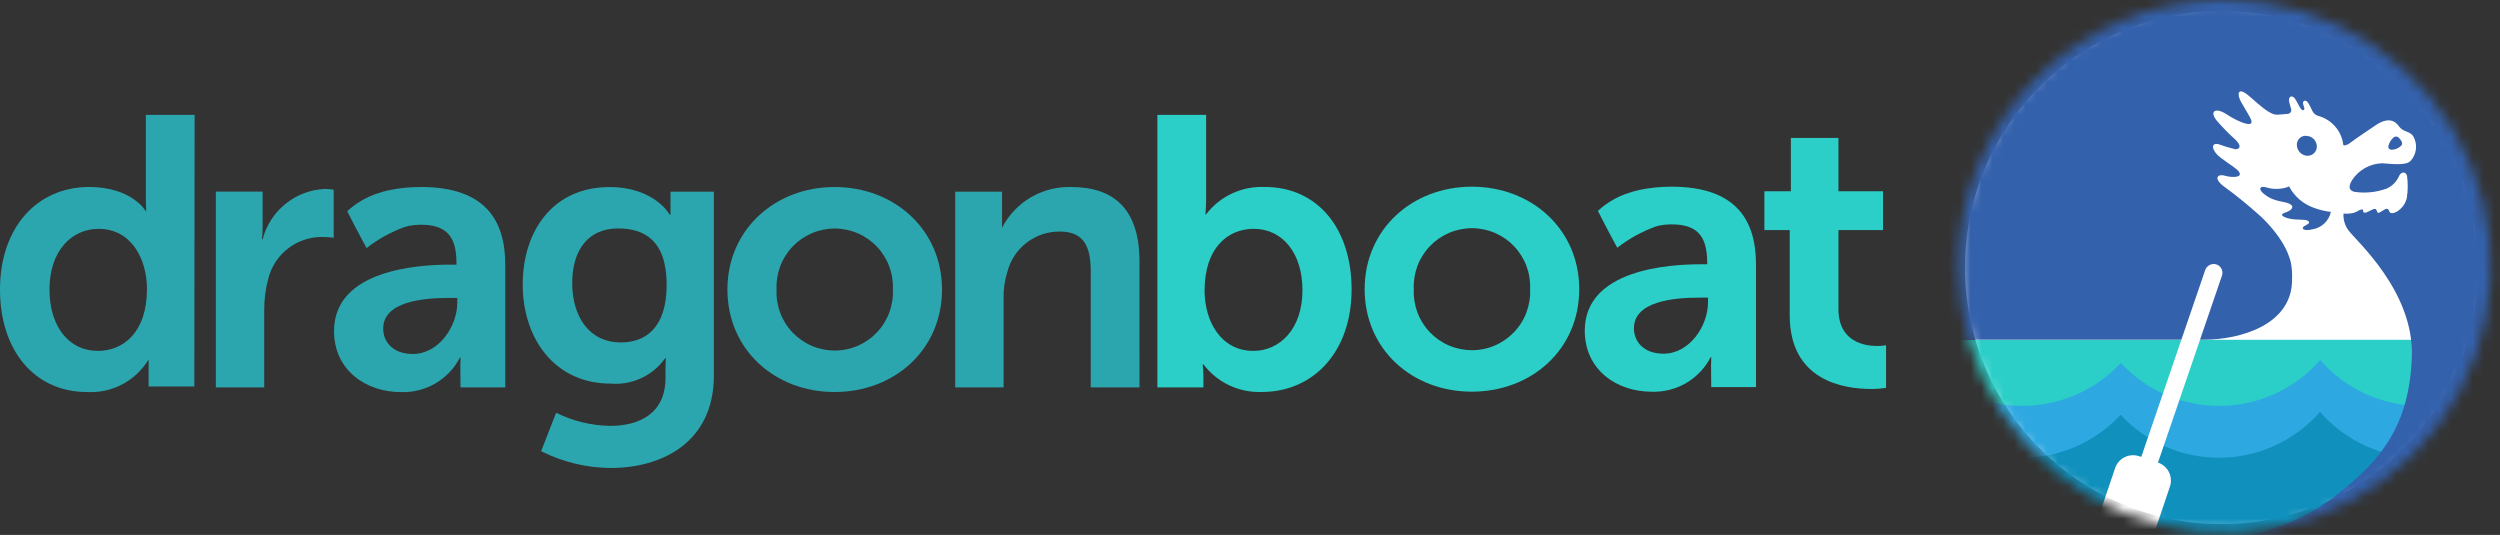 <svg xmlns="http://www.w3.org/2000/svg" width="229" height="49" viewBox="0 0 229 49" fill="none"><rect x="0" y="0" width="229" height="49" fill="#333333" stroke="none"/><circle cx="203.5" cy="24.502" r="23.5" fill="white"></circle><mask id="mask0_447_929" style="mask-type:luminance" maskUnits="userSpaceOnUse" x="179" y="0" width="50" height="49"><path d="M179.404 24.384C179.405 29.206 180.835 33.92 183.514 37.929C186.194 41.939 190.002 45.063 194.457 46.909C198.912 48.754 203.815 49.236 208.544 48.295C213.274 47.354 217.618 45.032 221.028 41.622C224.437 38.212 226.759 33.867 227.7 29.138C228.641 24.408 228.158 19.506 226.312 15.051C224.467 10.596 221.342 6.788 217.332 4.109C213.322 1.43 208.609 1.62233e-08 203.786 0C197.32 0 191.118 2.569 186.546 7.142C181.973 11.714 179.405 17.916 179.404 24.382" fill="white"></path></mask><g mask="url(#mask0_447_929)"><path d="M230.43 31.123H176.015V55.635H230.43V31.123Z" fill="#2BCFC8"></path><path d="M221.778 37.182C220.026 37.183 218.294 36.809 216.699 36.084C215.103 35.36 213.681 34.302 212.529 32.982C211.395 34.278 210.002 35.322 208.439 36.045C206.876 36.768 205.178 37.154 203.456 37.179C201.734 37.204 200.026 36.867 198.443 36.189C196.859 35.512 195.436 34.509 194.265 33.246C193.097 34.506 191.677 35.508 190.097 36.185C188.517 36.862 186.813 37.201 185.094 37.179C183.376 37.157 181.681 36.775 180.119 36.057C178.557 35.339 177.163 34.302 176.027 33.012V50.569H230.527V33.524C229.385 34.684 228.023 35.605 226.52 36.233C225.018 36.862 223.406 37.184 221.777 37.182" fill="#2EA8E1"></path><path d="M221.763 41.934C220.011 41.935 218.278 41.561 216.683 40.837C215.088 40.112 213.666 39.054 212.514 37.734C211.38 39.03 209.986 40.074 208.423 40.797C206.86 41.52 205.162 41.906 203.44 41.931C201.718 41.956 200.01 41.619 198.427 40.941C196.844 40.264 195.421 39.261 194.25 37.998C193.081 39.258 191.661 40.26 190.081 40.937C188.502 41.615 186.797 41.953 185.079 41.931C183.36 41.909 181.665 41.527 180.103 40.809C178.542 40.091 177.148 39.054 176.012 37.764V55.32H230.512V38.276C229.369 39.436 228.007 40.357 226.505 40.985C225.002 41.613 223.39 41.936 221.762 41.934" fill="#1090BD"></path><path d="M204.706 -1.448C200.636 -1.639 196.578 -0.868 192.862 0.803C189.145 2.475 185.876 4.999 183.318 8.172C180.761 11.344 178.988 15.075 178.143 19.061C177.298 23.048 177.406 27.177 178.456 31.114H201.899C205.182 31.114 209.951 29.768 209.951 25.632C209.98 25.086 209.941 24.538 209.834 24.001C209.692 23.462 209.48 22.943 209.203 22.459C208.919 21.961 208.592 21.489 208.224 21.048C207.867 20.608 207.479 20.193 207.063 19.807C205.965 18.812 204.814 17.878 203.614 17.007C202.686 16.238 203.234 15.913 203.814 16.097C204.541 16.326 205.973 16.272 204.604 15.297C204.049 14.904 203.909 14.812 203.424 14.454C202.59 13.841 202.449 13.025 203.224 13.21C203.726 13.395 204.238 13.549 204.757 13.671C205.174 13.671 205.371 13.366 204.732 12.763C204.156 12.246 203.613 11.694 203.105 11.109C202.36 10.254 202.84 9.79 203.873 10.416C204.32 10.717 204.795 10.974 205.292 11.182C205.93 11.434 206.538 11.539 206.08 10.71C205.753 10.117 205.54 9.792 205.287 9.349C204.908 8.683 204.905 7.828 206.044 8.819C207.212 9.834 207.962 10.532 208.624 10.508L209.571 10.428C209.624 10.423 209.674 10.407 209.719 10.379C209.764 10.352 209.802 10.314 209.83 10.27C209.858 10.225 209.876 10.175 209.881 10.123C209.887 10.07 209.88 10.017 209.861 9.968C209.815 9.795 209.794 9.728 209.714 9.447C209.531 8.807 209.981 8.598 210.302 9.162C210.473 9.462 210.51 9.551 210.662 9.818C210.928 10.287 211.129 10.061 211.074 9.879C211.024 9.716 211.02 9.707 210.982 9.59C210.882 9.284 211.087 9.138 211.288 9.269C211.397 9.34 211.514 9.525 211.811 10.158C211.864 10.27 211.939 10.369 212.033 10.448C212.128 10.528 212.238 10.586 212.356 10.619C212.9 10.766 213.395 11.058 213.787 11.463C214.179 11.867 214.455 12.371 214.584 12.919C214.655 13.188 214.574 13.376 214.843 13.306C214.992 13.27 215.131 13.201 215.251 13.106C215.56 12.855 217.17 11.768 217.584 11.489C217.943 11.248 219.008 10.548 219.723 11.543C220.181 12.181 220.751 11.943 221.092 12.55C221.275 12.899 221.346 13.295 221.296 13.685C221.247 14.075 221.078 14.44 220.814 14.732C220.404 15.18 219.19 15.025 218.214 14.956C217.667 14.97 217.132 15.115 216.653 15.38C216.174 15.645 215.767 16.022 215.464 16.478C214.975 17.259 215.326 17.478 215.659 17.571C216.651 17.719 217.664 17.618 218.607 17.278C219.106 17.06 219.507 16.666 219.733 16.171C219.897 15.741 220.35 15.649 220.484 16.101C220.575 16.776 220.569 17.459 220.465 18.132C220.405 18.393 220.292 18.638 220.133 18.854C219.975 19.069 219.775 19.251 219.544 19.387C219.369 19.504 218.978 19.621 218.88 19.406C218.782 19.191 218.745 19.106 218.588 19.126C218.431 19.146 218.074 19.455 217.878 19.493C217.682 19.531 217.778 19.135 217.528 19.135C217.278 19.135 216.81 19.535 216.576 19.476C216.342 19.417 216.584 19.208 216.369 19.188C216.154 19.168 215.93 19.405 215.606 19.496C215.298 19.567 214.981 19.59 214.666 19.563C214.632 20.1 214.784 20.632 215.097 21.069C215.697 21.959 221.18 26.652 220.925 32.769C220.67 38.886 218.245 42.092 213.896 45.447C211.078 47.621 205.856 50.287 197.12 49.536C200.632 50.43 204.292 50.577 207.864 49.968C211.436 49.359 214.84 48.008 217.857 46.001C220.874 43.994 223.437 41.377 225.379 38.318C227.322 35.259 228.601 31.827 229.134 28.243C229.667 24.659 229.443 21.003 228.475 17.511C227.507 14.02 225.818 10.77 223.516 7.971C221.213 5.173 218.35 2.889 215.11 1.267C211.87 -0.356 208.326 -1.281 204.706 -1.448Z" fill="#3461AC"></path><path d="M209.337 19.467C208.518 19.73 209.583 20.052 210.12 20.089C210.612 20.124 210.712 20.124 210.937 20.129C211.254 20.135 211.481 20.219 211.509 20.352C211.527 20.439 211.45 20.509 211.252 20.608C210.577 20.946 211.068 21.202 211.84 21C212.245 20.933 212.62 20.745 212.917 20.462C213.215 20.179 213.42 19.813 213.508 19.412C212.965 19.348 212.432 19.218 211.921 19.024C210.955 18.677 210.155 17.98 209.678 17.071C209.609 17.106 209.537 17.137 209.464 17.162C208.863 17.346 208.221 17.351 207.617 17.175C207.05 16.981 206.827 17.286 207.297 17.695C208.366 18.63 209.341 18.337 209.881 18.775C210.123 18.975 209.903 19.284 209.338 19.466" fill="#3461AC"></path><path d="M212.22 13.509C212.241 13.258 212.164 13.008 212.006 12.812C211.847 12.617 211.619 12.489 211.369 12.457C211.259 12.432 211.144 12.431 211.033 12.454C210.922 12.476 210.817 12.522 210.726 12.588C210.634 12.655 210.557 12.739 210.5 12.838C210.444 12.935 210.408 13.044 210.397 13.157C210.371 13.411 210.441 13.665 210.594 13.869C210.747 14.073 210.971 14.212 211.222 14.257C211.338 14.278 211.456 14.274 211.571 14.247C211.685 14.22 211.792 14.17 211.886 14.099C211.98 14.028 212.058 13.939 212.116 13.837C212.174 13.735 212.21 13.622 212.222 13.505" fill="#3461AC"></path><path d="M219.967 13.332C220.138 13.076 219.947 12.867 219.758 12.649C219.726 12.607 219.685 12.573 219.639 12.549C219.592 12.524 219.54 12.511 219.488 12.51C219.435 12.508 219.383 12.519 219.335 12.541C219.287 12.562 219.244 12.595 219.211 12.635C219.025 12.803 218.887 13.017 218.811 13.256C218.711 13.537 218.811 13.688 219.067 13.721C219.405 13.71 219.727 13.571 219.967 13.332Z" fill="#3461AC"></path><path d="M202.943 24.197C202.74 24.158 202.531 24.195 202.354 24.301C202.178 24.407 202.046 24.574 201.985 24.77L196.143 41.845C196.142 41.847 196.141 41.849 196.139 41.85C196.138 41.851 196.136 41.851 196.134 41.851L195.943 41.787C195.506 41.641 195.03 41.673 194.617 41.877C194.205 42.082 193.89 42.441 193.743 42.877L192.093 47.762C191.946 48.198 191.978 48.675 192.183 49.087C192.387 49.5 192.747 49.814 193.183 49.962L194.916 50.548C195.352 50.694 195.829 50.662 196.241 50.457C196.653 50.253 196.968 49.893 197.116 49.457L198.766 44.573C198.912 44.137 198.879 43.66 198.675 43.248C198.471 42.836 198.111 42.521 197.676 42.373C197.676 42.373 197.67 42.367 197.676 42.364L203.533 25.245C203.569 25.138 203.582 25.024 203.572 24.911C203.561 24.798 203.527 24.688 203.471 24.589C203.416 24.491 203.34 24.404 203.249 24.337C203.158 24.269 203.053 24.222 202.943 24.197Z" fill="white"></path></g><path d="M76.442 17.131C81.927 17.131 86.288 21.031 86.288 26.519C86.288 32.04 81.928 35.908 76.442 35.908C70.992 35.908 66.632 32.04 66.632 26.519C66.632 21.034 70.991 17.131 76.442 17.131ZM76.442 32.11C77.165 32.112 77.882 31.967 78.547 31.683C79.213 31.4 79.814 30.984 80.314 30.461C80.814 29.938 81.202 29.319 81.455 28.642C81.708 27.964 81.821 27.242 81.787 26.519C81.821 25.798 81.709 25.078 81.456 24.402C81.204 23.726 80.817 23.108 80.319 22.586C79.821 22.064 79.222 21.648 78.559 21.364C77.896 21.08 77.181 20.933 76.46 20.933C75.738 20.933 75.024 21.08 74.361 21.364C73.697 21.648 73.099 22.064 72.6 22.586C72.102 23.108 71.716 23.726 71.463 24.402C71.211 25.078 71.099 25.798 71.133 26.519C71.097 27.239 71.209 27.958 71.459 28.634C71.71 29.31 72.095 29.928 72.591 30.45C73.088 30.973 73.685 31.389 74.347 31.675C75.008 31.96 75.721 32.108 76.442 32.11Z" fill="#2CA6AE"></path><path d="M134.812 17.101C140.297 17.101 144.658 21.001 144.658 26.489C144.658 32.009 140.298 35.877 134.812 35.877C129.362 35.877 125.002 32.009 125.002 26.489C125.002 21.004 129.361 17.101 134.812 17.101ZM134.812 32.079C135.535 32.081 136.251 31.936 136.917 31.652C137.583 31.369 138.183 30.953 138.683 30.43C139.183 29.908 139.572 29.289 139.825 28.611C140.078 27.934 140.191 27.212 140.157 26.489C140.191 25.768 140.079 25.048 139.826 24.372C139.574 23.696 139.187 23.078 138.689 22.556C138.191 22.033 137.592 21.618 136.929 21.334C136.266 21.05 135.552 20.903 134.83 20.903C134.108 20.903 133.394 21.05 132.731 21.334C132.067 21.618 131.469 22.033 130.971 22.556C130.473 23.078 130.086 23.696 129.833 24.372C129.581 25.048 129.469 25.768 129.503 26.489C129.468 27.209 129.579 27.928 129.829 28.604C130.08 29.28 130.465 29.897 130.962 30.42C131.458 30.942 132.055 31.359 132.717 31.644C133.379 31.929 134.091 32.077 134.812 32.079Z" fill="#2BCFC8"></path><path d="M163.938 21.074H161.617V17.522H164.043V12.635H168.403V17.522H172.483V21.074H168.403V28.318C168.403 31.271 170.724 31.693 171.955 31.693C172.226 31.696 172.497 31.673 172.763 31.623V35.523C172.31 35.596 171.851 35.631 171.392 35.628C168.892 35.628 163.937 34.891 163.937 28.878L163.938 21.074Z" fill="#2BCFC8"></path><path d="M13.362 10.52V18.253C13.362 18.853 13.397 19.308 13.397 19.308H13.327C13.327 19.308 12.061 17.127 8.158 17.127C3.41 17.131 0 20.82 0 26.52C0 32.076 3.129 35.909 7.981 35.909C9.089 35.971 10.194 35.732 11.178 35.218C12.162 34.705 12.989 33.935 13.572 32.99H13.613V35.399H17.8L17.827 10.52H13.362ZM8.962 32.143C6.326 32.143 4.532 29.928 4.532 26.517C4.532 22.966 6.571 20.962 9.032 20.962C12.021 20.962 13.462 23.705 13.462 26.482C13.462 30.456 11.282 32.143 8.962 32.143Z" fill="#2CA6AE"></path><path d="M65.388 17.554H61.417V19.667H61.347C61.347 19.667 59.976 17.135 55.827 17.135C50.658 17.135 47.881 21.144 47.881 26.067C47.881 30.99 50.799 35.138 55.933 35.138C56.895 35.218 57.861 35.046 58.737 34.639C59.612 34.232 60.367 33.604 60.926 32.817H60.996C60.996 32.817 60.961 33.345 60.961 33.768V34.611C60.961 37.846 58.605 39.011 55.897 39.011C54.176 38.984 52.482 38.575 50.94 37.811L49.569 41.326C51.542 42.325 53.72 42.853 55.932 42.867C60.609 42.867 65.391 40.546 65.391 34.393L65.388 17.554ZM56.881 31.367C53.997 31.367 52.415 29.046 52.415 25.918C52.415 22.893 53.892 20.925 56.599 20.925C59.025 20.925 61.065 22.015 61.065 26.094C61.065 30.138 59.026 31.367 56.881 31.367Z" fill="#2CA6AE"></path><path d="M104.376 23.953C104.376 19.205 102.09 17.131 98.117 17.131C96.818 17.093 95.535 17.423 94.415 18.082C93.295 18.742 92.384 19.704 91.787 20.858V17.558H87.499V35.486H91.929V27.258C91.918 26.447 92.037 25.64 92.282 24.867C92.563 23.808 93.189 22.873 94.062 22.211C94.935 21.548 96.004 21.196 97.099 21.21C99.35 21.21 99.912 22.687 99.912 24.867V35.484H104.377L104.376 23.953Z" fill="#2CA6AE"></path><path d="M115.862 17.131C114.829 17.081 113.8 17.282 112.863 17.717C111.926 18.153 111.109 18.809 110.482 19.631H110.412C110.412 19.631 110.482 18.998 110.482 18.119V10.52H106.016V35.486H110.233V34.572C110.235 34.171 110.212 33.77 110.164 33.372H110.233C110.854 34.193 111.665 34.852 112.595 35.292C113.526 35.733 114.549 35.943 115.578 35.904C120.325 35.904 123.806 32.212 123.806 26.515C123.806 20.96 120.712 17.126 115.86 17.126M114.805 32.141C111.816 32.141 110.339 29.397 110.339 26.621C110.339 22.647 112.519 20.96 114.839 20.96C117.476 20.96 119.305 23.175 119.305 26.586C119.305 30.138 117.231 32.142 114.805 32.142" fill="#2BCFC8"></path><path d="M38.541 17.131C37.549 17.128 36.559 17.228 35.588 17.431C35.588 17.431 35.388 17.47 35.088 17.557L35.041 17.571C34.941 17.601 34.823 17.637 34.7 17.678L34.606 17.709C33.564 18.044 32.609 18.604 31.806 19.347C32.663 21.047 33.579 22.722 33.579 22.722C34.64 21.895 35.825 21.241 37.091 20.784C37.15 20.765 37.413 20.696 37.483 20.684C37.822 20.617 38.168 20.584 38.514 20.584C40.799 20.584 41.814 21.533 41.814 24.1V24.241H41.252C38.333 24.241 30.598 24.698 30.598 30.323C30.598 33.91 33.516 35.914 36.715 35.914C37.825 35.956 38.925 35.681 39.884 35.121C40.843 34.56 41.623 33.737 42.131 32.749H42.183V32.967C42.175 33.103 42.166 33.293 42.166 33.517C42.166 33.611 42.183 35.484 42.183 35.484H46.283V24.267C46.283 20.258 44.524 17.128 38.547 17.128M41.888 27.713C41.888 29.893 40.2 32.424 37.809 32.424C35.98 32.424 35.101 31.299 35.101 30.104C35.101 27.604 38.792 27.29 41.114 27.29H41.887L41.888 27.713Z" fill="#2CA6AE"></path><path d="M153.113 17.101C152.121 17.097 151.131 17.198 150.16 17.401L149.608 17.542C149.508 17.572 149.39 17.608 149.267 17.649L149.167 17.68C148.126 18.015 147.17 18.574 146.367 19.317C147.224 21.017 148.14 22.693 148.14 22.693C149.202 21.866 150.387 21.212 151.652 20.754C151.712 20.736 151.773 20.719 151.835 20.703C151.897 20.687 151.975 20.667 152.044 20.651C152.384 20.585 152.729 20.551 153.075 20.551C155.361 20.551 156.381 21.5 156.381 24.066V24.207H155.818C152.899 24.207 145.164 24.665 145.164 30.29C145.164 33.876 148.083 35.88 151.282 35.88C152.392 35.922 153.491 35.647 154.451 35.087C155.41 34.526 156.189 33.704 156.697 32.716H156.749V32.938C156.741 33.075 156.732 33.265 156.732 33.489C156.732 33.583 156.749 35.456 156.749 35.456H160.849V24.239C160.849 20.23 159.091 17.101 153.113 17.101ZM156.454 27.685C156.454 29.865 154.766 32.397 152.375 32.397C150.547 32.397 149.667 31.272 149.667 30.076C149.667 27.576 153.359 27.263 155.68 27.263H156.453L156.454 27.685Z" fill="#2BCFC8"></path><path d="M29.758 17.307C28.44 17.365 27.175 17.844 26.15 18.673C25.124 19.502 24.391 20.638 24.058 21.914H23.988C24.032 21.572 24.055 21.228 24.056 20.883V17.553H19.771V35.486H24.201V28.386C24.198 27.4 24.328 26.418 24.59 25.467C24.874 24.388 25.507 23.433 26.392 22.753C27.276 22.073 28.361 21.704 29.477 21.706C29.841 21.704 30.205 21.728 30.567 21.776V17.376C30.299 17.334 30.029 17.31 29.759 17.306" fill="#2CA6AE"></path></svg>